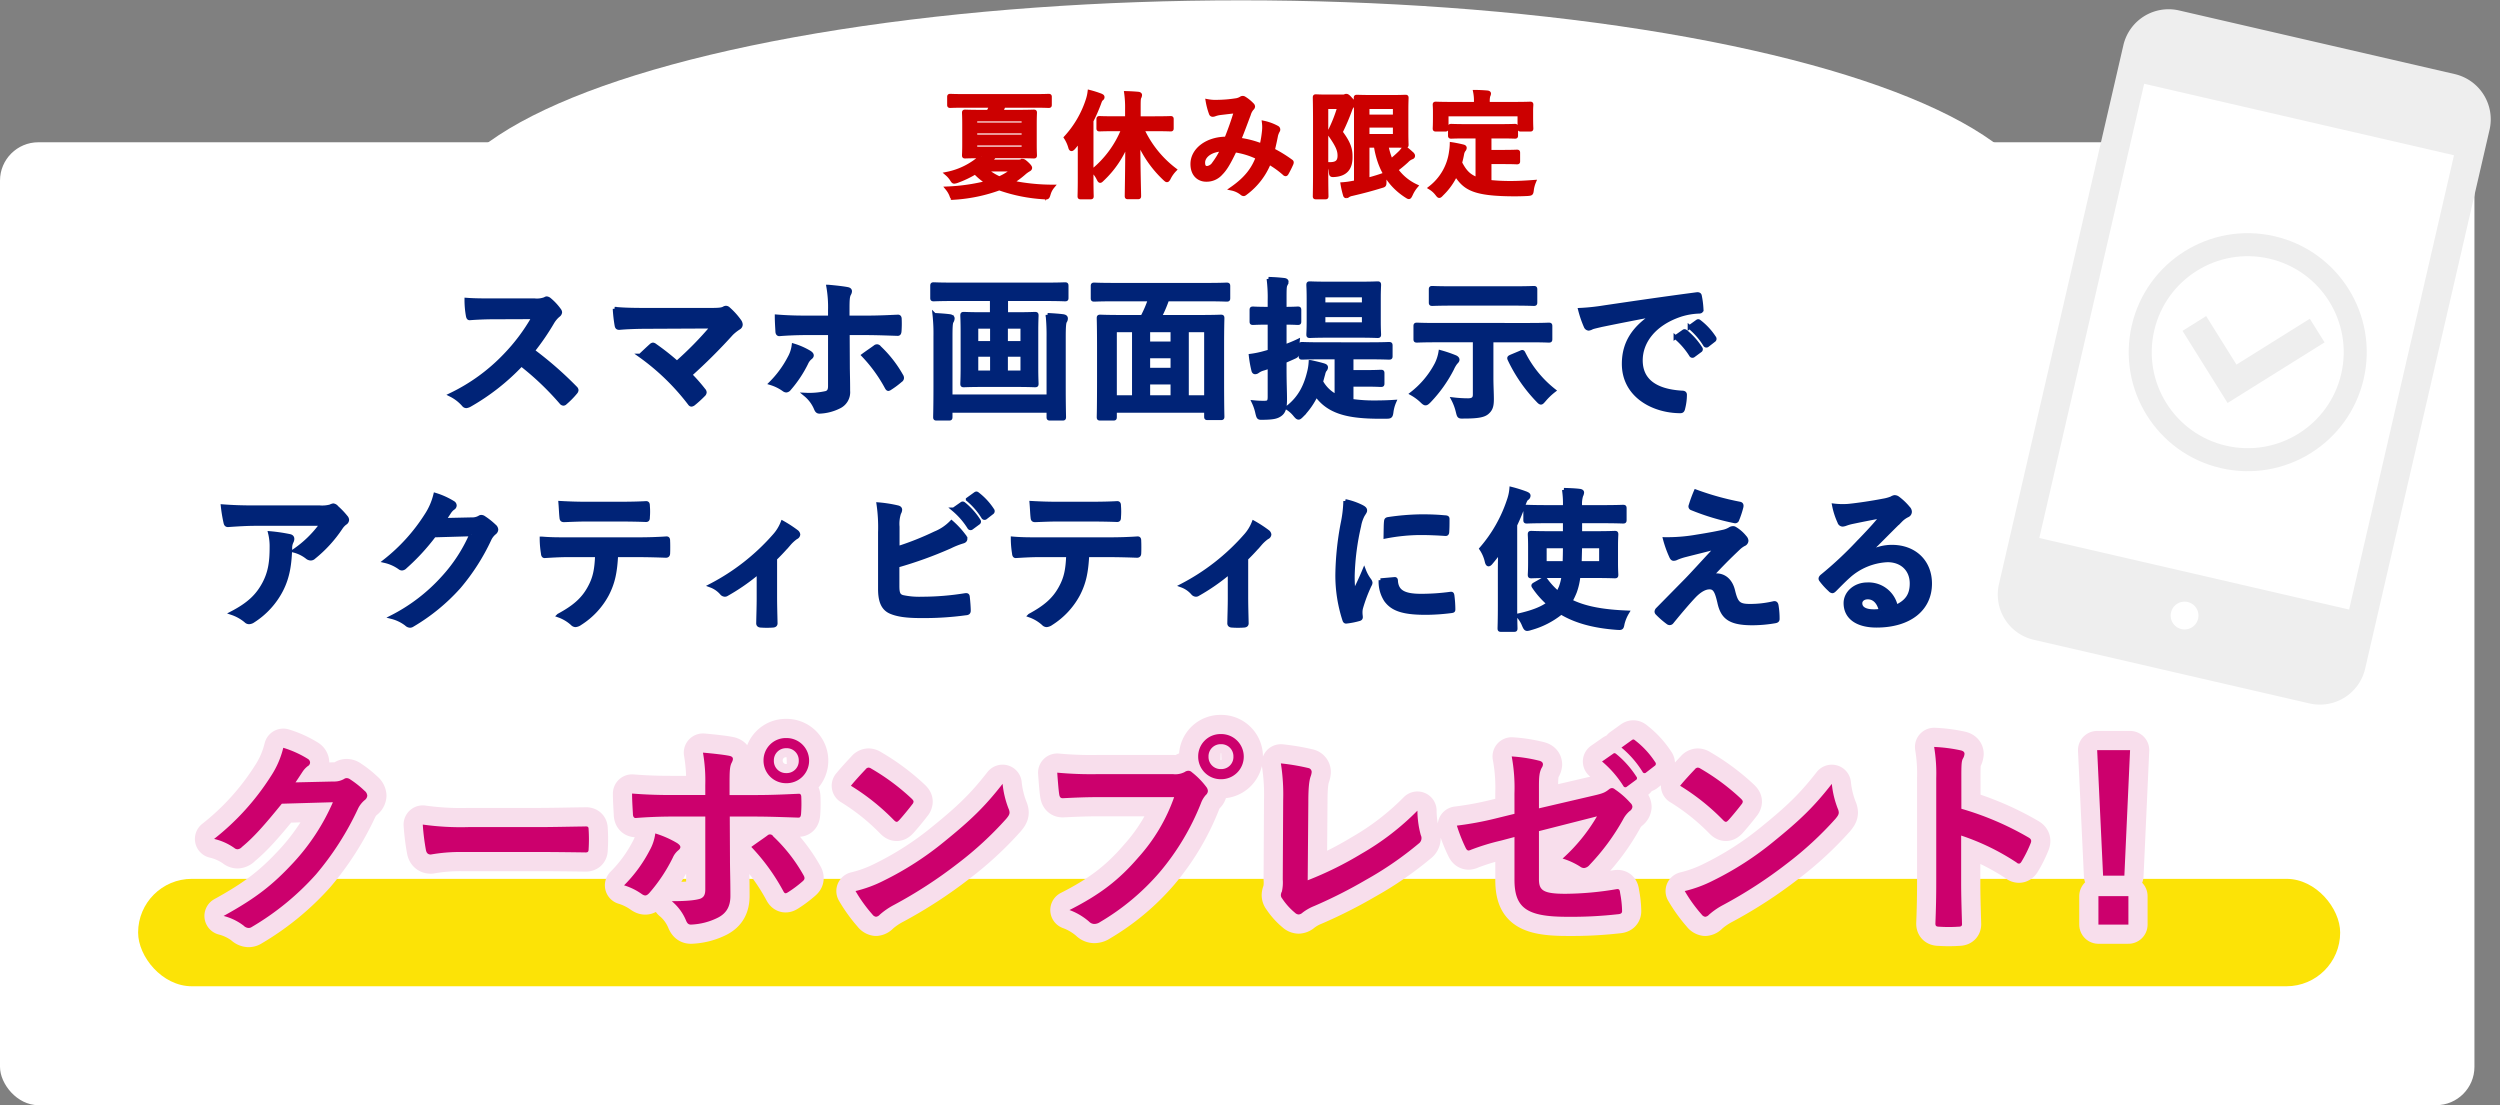 <svg xmlns="http://www.w3.org/2000/svg" width="651.662" height="288.085" viewBox="0 0 651.662 288.085"><rect x="0" y="0" width="651.662" height="288.085" fill="#808080" stroke="none"/><g transform="translate(-221 -282.915)"><rect width="645" height="251" rx="10" transform="translate(221 320)" fill="#fff"/><rect width="574" height="28" rx="14" transform="translate(257 512)" fill="#fce306"/><ellipse cx="209.5" cy="57" rx="209.5" ry="57" transform="translate(335 283)" fill="#fff"/><g transform="translate(0 5)"><path d="M-217.965-35.145c.66-.99,1.21-1.815,1.815-2.75a5.968,5.968,0,0,1,1.375-1.485,1.1,1.1,0,0,0,.6-.935,1.148,1.148,0,0,0-.55-.935,27.056,27.056,0,0,0-6.435-2.915A23.489,23.489,0,0,1-224.4-36.74a65.238,65.238,0,0,1-14.795,16.335,14.919,14.919,0,0,1,5.28,2.365,1.321,1.321,0,0,0,.825.33,1.709,1.709,0,0,0,1.155-.6c3.135-2.585,5.885-5.72,10.4-11.275l13.31-.385A56.033,56.033,0,0,1-218.4-14.355c-5.39,5.83-9.735,9.3-18.315,14.025a14.475,14.475,0,0,1,5.225,2.53,1.938,1.938,0,0,0,1.265.605,1.487,1.487,0,0,0,.88-.275,69.859,69.859,0,0,0,16.72-13.7,75.807,75.807,0,0,0,10.89-17,6.623,6.623,0,0,1,1.815-2.365,1.586,1.586,0,0,0,.66-1.155,1.782,1.782,0,0,0-.715-1.265,25.372,25.372,0,0,0-3.74-2.97,1.6,1.6,0,0,0-.88-.33,1.105,1.105,0,0,0-.715.22,5.1,5.1,0,0,1-2.75.66ZM-154.825-17c4.07,0,8.14.055,12.265.11.77.055.99-.165.99-.825a40.539,40.539,0,0,0,0-5.17c0-.66-.165-.825-.99-.77-4.235.055-8.47.165-12.65.165h-17.71a70.66,70.66,0,0,1-11.88-.66,59.691,59.691,0,0,0,.825,6.655c.165.825.6,1.155,1.265,1.155a43.981,43.981,0,0,1,8.085-.66Zm43.67-14.85H-119.9c-2.805,0-6.16-.055-10.34-.385,0,1.815.165,4.29.22,5.28,0,.66.22,1.1.715,1.1,2.585-.22,6.38-.385,9.515-.385h8.635V-7.26c0,1.43-.385,2.035-1.265,2.42-1.32.44-3.74.66-7.48.66A12.86,12.86,0,0,1-116.215.77c.33.825.66,1.155,1.32,1.155A17.077,17.077,0,0,0-107.855.11c2.255-1.155,3.245-2.97,3.245-5.665,0-4.29-.11-6.655-.11-9.57l-.055-11.11h6.49c3.74,0,7.92.165,11.33.275.55.055.715-.33.77-1.045a37.222,37.222,0,0,0,.055-4.29c0-.605-.22-.935-.715-.88-2.695.11-6.435.33-11.22.33h-6.765V-34.76c0-3.3.055-4.565.55-5.5.55-1.045.44-1.6-.66-1.815-1.375-.275-4.235-.6-6.82-.825a42.4,42.4,0,0,1,.6,8.47Zm-13.035,10.01a12.187,12.187,0,0,1-1.485,4.455,36.731,36.731,0,0,1-6.655,9.075A16.044,16.044,0,0,1-127.655-6c.825.55,1.265.385,1.925-.33a42.367,42.367,0,0,0,6.1-9.185,5.163,5.163,0,0,1,1.375-1.87c.99-.77.66-1.32-.22-1.925A25.621,25.621,0,0,0-124.19-21.835Zm25.025,3.52A53.334,53.334,0,0,1-90.8-6.765c.385.715.66.605,1.265.22A30.571,30.571,0,0,0-85.855-9.3c.6-.495.77-.88.275-1.7a42.411,42.411,0,0,0-7.865-10.065.956.956,0,0,0-1.54-.22C-96.25-20.35-97.68-19.415-99.165-18.315Zm9.13-28.38a5.8,5.8,0,0,0-5.94,5.885,5.869,5.869,0,0,0,5.94,5.885,5.869,5.869,0,0,0,5.94-5.885A5.869,5.869,0,0,0-90.035-46.7Zm0,2.64A3.15,3.15,0,0,1-86.79-40.81a3.15,3.15,0,0,1-3.245,3.245A3.15,3.15,0,0,1-93.28-40.81,3.15,3.15,0,0,1-90.035-44.055Zm16.83,9.79A58.22,58.22,0,0,1-61.985-25.3c.275.275.495.44.715.44s.385-.165.66-.44c.77-.825,2.585-3.025,3.41-4.125a1.183,1.183,0,0,0,.33-.715c0-.22-.165-.44-.5-.77a57.351,57.351,0,0,0-10.5-7.81A1.466,1.466,0,0,0-68.585-39a1.03,1.03,0,0,0-.77.44C-70.4-37.455-71.995-35.75-73.2-34.265Zm1.21,27.445a38.109,38.109,0,0,0,4.4,6.105,1.426,1.426,0,0,0,.935.605,1.521,1.521,0,0,0,.99-.55,18.984,18.984,0,0,1,3.685-2.53,118.255,118.255,0,0,0,16.61-10.78,89.9,89.9,0,0,0,12.65-11.66c.6-.715.88-1.155.88-1.65a2.69,2.69,0,0,0-.275-1.045,24.55,24.55,0,0,1-1.54-6.435c-4.675,6-8.36,9.515-15.07,14.96A81.524,81.524,0,0,1-64.57-9.57,33.133,33.133,0,0,1-71.995-6.82ZM11.055-31.3A46.294,46.294,0,0,1,1.76-15.62C-3.3-9.735-8.195-5.94-16.225-1.87A16.353,16.353,0,0,1-11.11,1.155a1.93,1.93,0,0,0,1.375.605,2.661,2.661,0,0,0,1.485-.5A61.675,61.675,0,0,0,7.37-11.825,64.769,64.769,0,0,0,18.04-29.7a6.621,6.621,0,0,1,1.265-2.145,1.506,1.506,0,0,0,.55-1.045,1.873,1.873,0,0,0-.44-1.1,20.271,20.271,0,0,0-3.74-3.8,1.288,1.288,0,0,0-.935-.385,1.753,1.753,0,0,0-.935.33,5.26,5.26,0,0,1-3.025.55H-8.855a96.241,96.241,0,0,1-10.56-.385c.11,1.6.33,4.455.5,5.555.11.77.33,1.155,1.045,1.1,2.365-.11,5.5-.275,9.075-.275ZM23.265-47.74a5.8,5.8,0,0,0-5.94,5.885,5.869,5.869,0,0,0,5.94,5.885,5.869,5.869,0,0,0,5.94-5.885A5.869,5.869,0,0,0,23.265-47.74Zm0,2.64a3.15,3.15,0,0,1,3.245,3.245,3.15,3.15,0,0,1-3.245,3.245,3.15,3.15,0,0,1-3.245-3.245A3.15,3.15,0,0,1,23.265-45.1Zm22.77,15.235c0-3.9.22-5.72.6-6.82a4.2,4.2,0,0,0,.275-1.155,1.055,1.055,0,0,0-.88-1.045,55.958,55.958,0,0,0-7.15-1.21,52.012,52.012,0,0,1,.6,9.57l-.11,20.68a10.848,10.848,0,0,1-.22,3.135,2.232,2.232,0,0,0-.275.935,1.349,1.349,0,0,0,.33.88,16.965,16.965,0,0,0,3.355,3.74,1.467,1.467,0,0,0,.935.44,1.6,1.6,0,0,0,.99-.44,12.685,12.685,0,0,1,3.08-1.76A123.043,123.043,0,0,0,61.05-9.735a89,89,0,0,0,13.75-9.46,1.736,1.736,0,0,0,.55-2.2,24.747,24.747,0,0,1-.88-6.38,67.967,67.967,0,0,1-14.575,11.22A90.436,90.436,0,0,1,45.87-9.625ZM99.77-26.95,95.095-25.8a84.54,84.54,0,0,1-10.34,1.925,41.145,41.145,0,0,0,2.2,5.61c.275.6.495.88.88.88a2.281,2.281,0,0,0,.66-.22,58.706,58.706,0,0,1,7.755-2.365l3.52-.935V-9.79c0,7.425,3.245,9.68,13.75,9.68a107.962,107.962,0,0,0,13.145-.66c.825-.055,1.155-.275,1.155-.825a26.37,26.37,0,0,0-.495-4.62c-.11-.825-.165-1.21-.935-1.1a82.488,82.488,0,0,1-13.31,1.21c-5.94,0-6.93-.935-6.93-3.85V-22.44l15.125-3.85a45.777,45.777,0,0,1-8.965,11,18.736,18.736,0,0,1,4.565,2.09,1.758,1.758,0,0,0,1.045.385,2.175,2.175,0,0,0,1.43-.825A57.841,57.841,0,0,0,128.1-25.52a7.173,7.173,0,0,1,1.7-2.145,1.5,1.5,0,0,0,.715-1.1,1.426,1.426,0,0,0-.495-.99,21.54,21.54,0,0,0-4.07-3.575,1.188,1.188,0,0,0-.77-.33,1.311,1.311,0,0,0-.77.33c-.99.77-1.485,1.045-3.9,1.6L106.15-28.38v-5.665c0-2.585.11-3.74.715-4.895a1.755,1.755,0,0,0,.33-.88c0-.495-.33-.825-1.045-.99a39.445,39.445,0,0,0-7.1-1.1,44.821,44.821,0,0,1,.715,9.68Zm22.825-13.64a27.29,27.29,0,0,1,5.555,6.38.575.575,0,0,0,.935.165l2.31-1.705a.555.555,0,0,0,.165-.88,25.314,25.314,0,0,0-5.225-5.885c-.33-.275-.55-.33-.825-.11Zm5.06-3.63a26.019,26.019,0,0,1,5.5,6.325.564.564,0,0,0,.935.165l2.2-1.7a.636.636,0,0,0,.165-.99,22.969,22.969,0,0,0-5.225-5.665c-.33-.275-.5-.33-.825-.11Zm15.29,9.955a58.219,58.219,0,0,1,11.22,8.965c.275.275.5.44.715.44s.385-.165.66-.44c.77-.825,2.585-3.025,3.41-4.125a1.183,1.183,0,0,0,.33-.715c0-.22-.165-.44-.495-.77a57.352,57.352,0,0,0-10.505-7.81,1.466,1.466,0,0,0-.715-.275,1.03,1.03,0,0,0-.77.44C145.75-37.455,144.155-35.75,142.945-34.265Zm1.21,27.445a38.108,38.108,0,0,0,4.4,6.105,1.426,1.426,0,0,0,.935.605,1.521,1.521,0,0,0,.99-.55,18.984,18.984,0,0,1,3.685-2.53,118.255,118.255,0,0,0,16.61-10.78,89.9,89.9,0,0,0,12.65-11.66c.6-.715.88-1.155.88-1.65a2.689,2.689,0,0,0-.275-1.045,24.55,24.55,0,0,1-1.54-6.435c-4.675,6-8.36,9.515-15.07,14.96A81.525,81.525,0,0,1,151.58-9.57,33.134,33.134,0,0,1,144.155-6.82Zm72.1-29.315c0-3.08,0-4.455.385-5.17a2.894,2.894,0,0,0,.44-1.265c0-.44-.275-.77-1.045-.935a40.6,40.6,0,0,0-6.875-.88,41.967,41.967,0,0,1,.55,8.14v27.06c0,3.52-.055,6.765-.22,10.835,0,.66.275.825,1.045.825a36.346,36.346,0,0,0,4.9,0c.77,0,1.045-.165.99-.825-.11-3.96-.22-7.205-.22-10.78V-21.285a60.915,60.915,0,0,1,14.465,7.04.843.843,0,0,0,.6.275c.275,0,.495-.22.715-.605a32.325,32.325,0,0,0,2.365-4.785c.275-.715,0-1.1-.6-1.43a77.582,77.582,0,0,0-17.49-7.48Z" transform="translate(516 517)" fill="none" stroke="#f8deec" stroke-linejoin="round" stroke-width="10"/><path d="M4.235-43.56h-8.58L-2.8-10.835H2.75ZM-4.015-5.5V1.925H3.8V-5.5Z" transform="translate(772 517)" fill="none" stroke="#f8deec" stroke-linejoin="round" stroke-width="10"/></g><g transform="translate(0 5)"><path d="M-153.16-27.8c-2.6,0-4.6,0-6.76-.16a23.3,23.3,0,0,0,.36,4.16c.08.44.2.72.52.68,2.16-.16,4.24-.24,6.32-.24l10.32-.04a49.065,49.065,0,0,1-7.52,10.04A48.588,48.588,0,0,1-164-3.16a10.959,10.959,0,0,1,3.36,2.6.894.894,0,0,0,.68.36,2.533,2.533,0,0,0,.92-.32A57.548,57.548,0,0,0-145.6-11.08a72.811,72.811,0,0,1,10.4,9.92.821.821,0,0,0,.56.32.691.691,0,0,0,.48-.24,21.433,21.433,0,0,0,2.68-2.72.989.989,0,0,0,.28-.6.91.91,0,0,0-.32-.56,94.047,94.047,0,0,0-11.08-9.68,63.12,63.12,0,0,0,5.12-7.48A7.326,7.326,0,0,1-136-23.88a1.1,1.1,0,0,0,.52-.8,1.066,1.066,0,0,0-.2-.52,14.582,14.582,0,0,0-2.6-2.8,1.322,1.322,0,0,0-.68-.32.666.666,0,0,0-.44.16,5.874,5.874,0,0,1-2.76.36Zm40.6,2.48c-2.76,0-6,0-8.72-.28a36.849,36.849,0,0,0,.48,4.28c.08.48.2.72.72.72,2.16-.2,5.12-.28,7.44-.28l16.84-.08a89.657,89.657,0,0,1-9.24,9.44A62.493,62.493,0,0,0-110.72-16a1.2,1.2,0,0,0-.56-.28.843.843,0,0,0-.44.2c-.72.64-2.08,1.92-2.88,2.68A59.959,59.959,0,0,1-101.76-.96q.24.36.48.36a1.066,1.066,0,0,0,.52-.2,29.4,29.4,0,0,0,2.6-2.36.962.962,0,0,0,.36-.64.9.9,0,0,0-.28-.6,42.625,42.625,0,0,0-3.52-4A143.008,143.008,0,0,0-90.84-19.12a11.9,11.9,0,0,1,1.92-1.52.993.993,0,0,0,.52-.84,1.7,1.7,0,0,0-.32-.88,18.449,18.449,0,0,0-2.88-3.2.986.986,0,0,0-.68-.32,1.191,1.191,0,0,0-.56.2c-.52.24-1,.36-3.32.36Zm47.4,2h-6.36c-2.04,0-4.48-.04-7.52-.28,0,1.32.12,3.12.16,3.84,0,.48.16.8.52.8,1.88-.16,4.64-.28,6.92-.28h6.28v13.8c0,1.04-.28,1.48-.92,1.76a19.918,19.918,0,0,1-5.44.48A9.353,9.353,0,0,1-68.84.4c.24.6.48.84.96.84A12.42,12.42,0,0,0-62.76-.08,4.165,4.165,0,0,0-60.4-4.2c0-3.12-.08-4.84-.08-6.96l-.04-8.08h4.72c2.72,0,5.76.12,8.24.2.4.04.52-.24.56-.76a27.069,27.069,0,0,0,.04-3.12c0-.44-.16-.68-.52-.64-1.96.08-4.68.24-8.16.24h-4.92v-2.12c0-2.4.04-3.32.4-4a1.519,1.519,0,0,0,.24-.72q0-.48-.72-.6c-1-.2-3.08-.44-4.96-.6a30.837,30.837,0,0,1,.44,6.16Zm-9.48,7.28a8.863,8.863,0,0,1-1.08,3.24,26.713,26.713,0,0,1-4.84,6.6,11.669,11.669,0,0,1,3.4,1.68,1.166,1.166,0,0,0,.6.24,1.092,1.092,0,0,0,.8-.48,30.812,30.812,0,0,0,4.44-6.68,3.755,3.755,0,0,1,1-1.36c.32-.24.44-.44.44-.64,0-.28-.24-.52-.6-.76A18.634,18.634,0,0,0-74.64-16.04Zm18.2,2.56a38.789,38.789,0,0,1,6.08,8.4c.16.28.28.4.44.4a1.315,1.315,0,0,0,.48-.24,22.233,22.233,0,0,0,2.68-2,.774.774,0,0,0,.4-.64,1.055,1.055,0,0,0-.2-.6,30.844,30.844,0,0,0-5.72-7.32.758.758,0,0,0-.6-.36.78.78,0,0,0-.52.2C-54.32-14.96-55.36-14.28-56.44-13.48Zm33.48-14.64v3.92H-25.2c-3.56,0-4.76-.08-5.04-.08-.4,0-.44.04-.44.48,0,.24.08,1.48.08,4.32v9.08c0,2.8-.08,4.08-.08,4.32,0,.4.04.44.44.44.28,0,1.48-.08,5.04-.08h8.4c3.6,0,4.8.08,5.04.08.44,0,.48-.04.48-.44,0-.24-.08-1.52-.08-4.32v-9.08c0-2.84.08-4.08.08-4.32,0-.44-.04-.48-.48-.48-.24,0-1.44.08-5.04.08h-2.44v-3.92H-9c3.64,0,4.84.08,5.08.08.4,0,.44-.04.44-.4v-3.08c0-.44-.04-.48-.44-.48-.24,0-1.44.08-5.08.08H-33c-3.6,0-4.84-.08-5.08-.08-.4,0-.44.04-.44.48v3.08c0,.36.04.4.44.4.24,0,1.48-.08,5.08-.08ZM-15-9h-4.28v-4.6H-15ZM-27-9v-4.6h4.08V-9Zm12-11.92v4.24h-4.28v-4.24Zm-12,4.24v-4.24h4.08v4.24ZM-8.2-2.76H-33.72V-18.08c0-2.44.04-3.76.28-4.16a1.743,1.743,0,0,0,.28-.84c0-.32-.28-.52-.76-.6-1.28-.16-2.44-.24-4-.32a46.116,46.116,0,0,1,.24,5.64V-5.28c0,5.04-.08,7.6-.08,7.88,0,.4.04.44.44.44h3.16c.4,0,.44-.04.44-.44V1H-8.2V2.6c0,.4.04.44.44.44h3.2c.4,0,.44-.04.44-.44,0-.24-.08-2.88-.08-7.96V-18.12c0-2.64.08-3.84.32-4.2a1.317,1.317,0,0,0,.24-.76c0-.36-.28-.52-.76-.6-1.28-.16-2.52-.24-4.04-.32a52.994,52.994,0,0,1,.24,5.84ZM18.24-28.04a30.7,30.7,0,0,1-1.96,4.56H10.76c-3.8,0-5.16-.08-5.44-.08-.4,0-.44.04-.44.44,0,.28.08,2.04.08,8.44v6.4c0,8.92-.08,10.6-.08,10.88,0,.4.04.44.44.44H8.68c.4,0,.44-.04.44-.44V1H32.88V2.48c0,.4.04.44.44.44h3.4c.4,0,.44-.04.44-.44,0-.24-.08-1.92-.08-10.8v-7.24c0-5.56.08-7.32.08-7.56,0-.4-.04-.44-.44-.44-.28,0-1.64.08-5.44.08H20.8a33.3,33.3,0,0,0,1.96-4.56h10.4c3.6,0,4.8.08,5.04.08.44,0,.48-.04.48-.4v-3.12c0-.4-.04-.44-.48-.44-.24,0-1.44.08-5.04.08H8.8c-3.56,0-4.8-.08-5.04-.08-.4,0-.44.04-.44.44v3.12c0,.36.04.4.44.4.24,0,1.48-.08,5.04-.08ZM32.88-20V-2.56h-5V-20ZM9.12-20h4.96V-2.56H9.12ZM17.8-2.56v-3.8h6.32v3.8Zm0-7.16V-13.2h6.32v3.48Zm0-6.84V-20h6.32v3.44Zm49.08,3.64V-2.76a9.217,9.217,0,0,1-4-3.84c.2-.64.36-1.32.56-2a3.066,3.066,0,0,1,.4-1.04.986.986,0,0,0,.32-.68c0-.32-.24-.44-.76-.6-1.12-.32-2-.52-3.28-.8a13.48,13.48,0,0,1-.32,2.28C59-6,57.64-2.52,54,.24a7.913,7.913,0,0,1,2.08,1.84c.4.48.64.72.92.72.2,0,.44-.2.8-.56A19.429,19.429,0,0,0,61.6-3.2c3.12,4.4,7.96,5.64,15.44,5.76h2.72c1.16,0,1.32-.04,1.48-1.36a9.786,9.786,0,0,1,.72-2.56c-1.84.12-3.52.16-5.36.16a40.819,40.819,0,0,1-5.8-.4V-5.8h3.56c2.8,0,3.8.08,4.08.08.4,0,.44-.04.44-.44v-2.6c0-.4-.04-.44-.44-.44-.28,0-1.28.08-4.08.08H70.8v-3.8h4.32c3.84,0,5.16.08,5.4.08.44,0,.48-.04.48-.4v-2.72c0-.44-.04-.48-.48-.48-.24,0-1.56.08-5.4.08H63.36c-3.8,0-5.16-.08-5.4-.08-.4,0-.44.04-.44.48v2.72c0,.36.04.4.44.4.24,0,1.6-.08,5.4-.08Zm-2-19.24c-3.52,0-4.68-.08-4.92-.08-.4,0-.44.04-.44.48,0,.24.08,1.24.08,3.64v5.56c0,2.36-.08,3.36-.08,3.64,0,.4.04.44.44.44.24,0,1.4-.08,4.92-.08h7.8c3.48,0,4.64.08,4.88.08.4,0,.44-.04.44-.44,0-.24-.08-1.28-.08-3.64v-5.56c0-2.4.08-3.4.08-3.64,0-.44-.04-.48-.44-.48-.24,0-1.4.08-4.88.08ZM74-21.56H63.48v-2.36H74Zm0-7.52v2.32H63.48v-2.32ZM53.36-11.92l2.08-.92c1.16-.52,1.2-.44,1.2-1.76.04-.92.08-1.8.16-2.6-1.16.56-2.32,1-3.44,1.44v-6.2c2.36,0,3.16.08,3.4.08.4,0,.44-.04.44-.44v-2.92c0-.4-.04-.44-.44-.44-.24,0-1.04.08-3.4.08v-2.2c0-2.72,0-3.56.24-4.04a2.09,2.09,0,0,0,.28-.84c0-.24-.28-.4-.64-.44-1.4-.16-2.6-.24-4.08-.28a38.89,38.89,0,0,1,.28,5.68v2.12h-.52c-2.72,0-3.52-.08-3.76-.08-.4,0-.44.04-.44.44v2.92c0,.4.04.44.44.44.24,0,1.04-.08,3.76-.08h.52v7.48l-1.28.36a24.75,24.75,0,0,1-3.64.76,30.316,30.316,0,0,0,.68,3.84q.12.48.48.48a1.064,1.064,0,0,0,.64-.24,4.466,4.466,0,0,1,1.4-.68c.56-.16,1.12-.36,1.72-.56v7.88c0,1.16-.24,1.52-1.24,1.52a23.126,23.126,0,0,1-2.92-.12,12.737,12.737,0,0,1,.96,2.88c.32,1.24.32,1.24,1.56,1.2,2.52-.04,3.52-.24,4.4-.88C53.16,1.28,53.48.2,53.48-2c0-2-.12-4.16-.12-8Zm49.56-5.44V-3.24c0,1-.44,1.48-1.8,1.48A33.491,33.491,0,0,1,97.28-2a13.759,13.759,0,0,1,1.2,3.24c.32,1.28.32,1.32,1.56,1.28,3.76,0,5.2-.32,6.08-1.04,1-.84,1.28-1.72,1.28-3.52,0-1.48-.12-3.68-.12-5.56v-9.76h9.88c3.56,0,4.8.08,5.04.08.4,0,.44-.04.44-.44v-3.32c0-.4-.04-.44-.44-.44-.24,0-1.48.08-5.04.08H92.92c-3.56,0-4.8-.08-5.04-.08-.4,0-.44.04-.44.44v3.32c0,.4.04.44.44.44.24,0,1.48-.08,5.04-.08Zm9.84-9.56c3.92,0,5.28.08,5.52.08.4,0,.44-.04.44-.44V-30.6c0-.4-.04-.44-.44-.44-.24,0-1.6.08-5.52.08H97.4c-3.92,0-5.28-.08-5.52-.08-.4,0-.44.04-.44.44v3.32c0,.4.04.44.44.44.24,0,1.6-.08,5.52-.08ZM86.52-3.48A13.06,13.06,0,0,1,89.08-1.6c.48.48.76.68,1,.68.28,0,.52-.2.96-.64a35.347,35.347,0,0,0,6-8.44,7.637,7.637,0,0,1,.92-1.56c.24-.24.48-.48.48-.76s-.24-.52-.6-.68a33.712,33.712,0,0,0-3.88-1.32,11.026,11.026,0,0,1-1.04,3.2A23.582,23.582,0,0,1,86.52-3.48Zm25.88-9.68c-.52.24-.6.32-.44.72a39.925,39.925,0,0,0,7.36,10.68c.4.44.64.64.84.64.24,0,.44-.24.92-.8a16.607,16.607,0,0,1,2.48-2.36A28.686,28.686,0,0,1,115.64-14c-.2-.4-.28-.44-.76-.2Zm37.04-10.76c-4.84,3.16-7.68,7-7.68,12.68,0,8.32,7.72,12.36,14.76,12.36.48,0,.64-.24.76-.84a14.229,14.229,0,0,0,.44-3.44c0-.44-.24-.6-.88-.6C149.88-4.2,146.2-7,146.2-12.16c0-4.8,3.4-9.48,10.2-11.8a17.848,17.848,0,0,1,4.88-.88c.52,0,.76-.12.76-.6a22.854,22.854,0,0,0-.44-3.52c-.04-.28-.24-.52-.84-.44-10.32,1.36-19.12,2.68-24.04,3.4a55.182,55.182,0,0,1-6.36.68A27.875,27.875,0,0,0,131.84-21a.935.935,0,0,0,.76.6,2.335,2.335,0,0,0,.88-.32c.6-.2,1-.28,2.52-.64,4.28-.88,8.56-1.72,13.44-2.64Zm5.8,5.72a19.848,19.848,0,0,1,4.04,4.64.418.418,0,0,0,.68.12l1.68-1.24a.4.4,0,0,0,.12-.64,18.41,18.41,0,0,0-3.8-4.28c-.24-.2-.4-.24-.6-.08Zm3.68-2.64a18.923,18.923,0,0,1,4,4.6.41.41,0,0,0,.68.12l1.6-1.24a.462.462,0,0,0,.12-.72,16.7,16.7,0,0,0-3.8-4.12c-.24-.2-.36-.24-.6-.08ZM-197.64,30.48a28.452,28.452,0,0,1-7.16,7,9.224,9.224,0,0,1,3.32,1.64,1.564,1.564,0,0,0,.96.4,1.151,1.151,0,0,0,.84-.36,34.01,34.01,0,0,0,7.04-7.72,4.969,4.969,0,0,1,1.08-1.16,1.044,1.044,0,0,0,.56-.84,1.16,1.16,0,0,0-.32-.72,20.5,20.5,0,0,0-2.4-2.52,1.359,1.359,0,0,0-.92-.56,2.925,2.925,0,0,0-.76.28,8.426,8.426,0,0,1-2.76.24h-17.16c-3.2,0-5.4-.08-8.12-.28a37.423,37.423,0,0,0,.72,4.32c.08.36.24.64.72.6,2.36-.16,4.8-.32,7.08-.32Zm-23.4,23.24a11.256,11.256,0,0,1,3.64,2.04,1.132,1.132,0,0,0,.8.36,2.012,2.012,0,0,0,1.12-.4,20.821,20.821,0,0,0,7.28-7.96c1.84-3.56,2.24-7.12,2.36-11a3.658,3.658,0,0,1,.36-1.64,1.63,1.63,0,0,0,.2-.72c0-.36-.16-.64-.68-.76a44.405,44.405,0,0,0-5.16-.76,14.461,14.461,0,0,1,.4,3.76c0,3.88-.44,6.6-1.96,9.44C-214.4,49.28-216.68,51.44-221.04,53.72Zm55.32-24.28c.48-.72.88-1.32,1.32-2a4.341,4.341,0,0,1,1-1.08.8.8,0,0,0,.44-.68.835.835,0,0,0-.4-.68,19.678,19.678,0,0,0-4.68-2.12,17.082,17.082,0,0,1-2.36,5.4,47.446,47.446,0,0,1-10.76,11.88,10.85,10.85,0,0,1,3.84,1.72.961.961,0,0,0,.6.24,1.243,1.243,0,0,0,.84-.44,55.708,55.708,0,0,0,7.56-8.2l9.68-.28a40.751,40.751,0,0,1-7.4,11.36,46.081,46.081,0,0,1-13.32,10.2,10.527,10.527,0,0,1,3.8,1.84,1.41,1.41,0,0,0,.92.44,1.082,1.082,0,0,0,.64-.2,50.806,50.806,0,0,0,12.16-9.96,55.133,55.133,0,0,0,7.92-12.36,4.817,4.817,0,0,1,1.32-1.72,1.153,1.153,0,0,0,.48-.84,1.3,1.3,0,0,0-.52-.92,18.452,18.452,0,0,0-2.72-2.16,1.161,1.161,0,0,0-.64-.24.8.8,0,0,0-.52.16,3.712,3.712,0,0,1-2,.48Zm50.2,9.2c2.76,0,5.52.08,7.6.16.36,0,.6-.16.6-.68.04-.52.04-2.56,0-3.08,0-.56-.04-.8-.44-.8-2.36.16-4.68.24-7.8.24h-17.96c-2.32,0-4.56,0-6.8-.2a24.067,24.067,0,0,0,.32,3.84c.04.52.16.8.52.76,2.04-.12,4-.24,6-.24h7.6c-.16,3.8-.56,5.96-2.04,8.6-1.68,3.04-4.04,5-7.96,7.12a10.507,10.507,0,0,1,3.56,2.12,1.179,1.179,0,0,0,.84.4,2.436,2.436,0,0,0,1.2-.48,20.149,20.149,0,0,0,7.04-7.56c1.56-3.04,2.12-5.72,2.36-10.2Zm-4.32-9.28c2.2,0,4.56.04,6.72.12.44,0,.52-.2.52-.76a17.793,17.793,0,0,0,0-2.92c0-.52-.08-.76-.48-.76-2,.12-4.52.16-6.76.16h-8.96c-1.8,0-3.84-.04-6.64-.2.12,1.44.16,2.88.28,3.84.04.48.16.68.68.68,2.24-.08,3.84-.16,5.68-.16Zm40.4,10.16c1.4-1.36,2.6-2.68,3.64-3.88A10.1,10.1,0,0,1-74,34a.913.913,0,0,0,.6-.76,1.1,1.1,0,0,0-.44-.72,32.974,32.974,0,0,0-3.68-2.4,11.257,11.257,0,0,1-2.12,3.44,56.9,56.9,0,0,1-16.6,13,6.947,6.947,0,0,1,2.88,2,1.111,1.111,0,0,0,.8.4.88.88,0,0,0,.52-.16,53.506,53.506,0,0,0,8.28-5.76v6.84c0,2.12-.08,4.12-.12,6.4-.04.48.2.68.64.72A21.9,21.9,0,0,0-80,57c.48-.04.72-.24.68-.72-.04-2.04-.12-4.6-.12-6.52Zm31.92-8.28a9.118,9.118,0,0,1,.4-3.6,1.747,1.747,0,0,0,.28-.84c0-.28-.16-.52-.64-.64a34.244,34.244,0,0,0-5.04-.8,41.546,41.546,0,0,1,.4,7.32V47.44c0,3.28.84,5.16,2.84,6,1.68.72,4.04,1.08,7.6,1.08A80.007,80.007,0,0,0-29.8,53.8c.6-.04.84-.2.84-.72,0-.84-.12-2.36-.24-3.48-.04-.48-.12-.64-.72-.56a70.578,70.578,0,0,1-11.28.92,20.5,20.5,0,0,1-5.04-.44c-1.04-.32-1.32-.96-1.32-2.84V41.36A104.941,104.941,0,0,0-33.84,36.4a21.245,21.245,0,0,1,3.32-1.32c.48-.12.68-.4.68-.72a1.16,1.16,0,0,0-.32-.72,22.948,22.948,0,0,0-3.32-3.6,12.415,12.415,0,0,1-4.28,2.88,75.138,75.138,0,0,1-9.76,3.88Zm14.6-4.52a19.848,19.848,0,0,1,4.04,4.64.418.418,0,0,0,.68.12l1.68-1.24a.4.4,0,0,0,.12-.64,18.41,18.41,0,0,0-3.8-4.28c-.24-.2-.4-.24-.6-.08Zm3.68-2.64a18.923,18.923,0,0,1,4,4.6.41.41,0,0,0,.68.12l1.6-1.24a.462.462,0,0,0,.12-.72,16.7,16.7,0,0,0-3.8-4.12c-.24-.2-.36-.24-.6-.08ZM7.28,38.64c2.76,0,5.52.08,7.6.16.36,0,.6-.16.6-.68.04-.52.04-2.56,0-3.08,0-.56-.04-.8-.44-.8-2.36.16-4.68.24-7.8.24H-10.72c-2.32,0-4.56,0-6.8-.2a24.067,24.067,0,0,0,.32,3.84c.04.52.16.8.52.76,2.04-.12,4-.24,6-.24h7.6c-.16,3.8-.56,5.96-2.04,8.6-1.68,3.04-4.04,5-7.96,7.12a10.507,10.507,0,0,1,3.56,2.12,1.179,1.179,0,0,0,.84.4,2.436,2.436,0,0,0,1.2-.48A20.149,20.149,0,0,0-.44,48.84c1.56-3.04,2.12-5.72,2.36-10.2ZM2.96,29.36c2.2,0,4.56.04,6.72.12.44,0,.52-.2.52-.76a17.793,17.793,0,0,0,0-2.92c0-.52-.08-.76-.48-.76-2,.12-4.52.16-6.76.16H-6c-1.8,0-3.84-.04-6.64-.2.12,1.44.16,2.88.28,3.84.04.48.16.68.68.68,2.24-.08,3.84-.16,5.68-.16Zm40.4,10.16c1.4-1.36,2.6-2.68,3.64-3.88A10.1,10.1,0,0,1,48.8,34a.913.913,0,0,0,.6-.76,1.1,1.1,0,0,0-.44-.72,32.973,32.973,0,0,0-3.68-2.4,11.257,11.257,0,0,1-2.12,3.44,56.9,56.9,0,0,1-16.6,13,6.947,6.947,0,0,1,2.88,2,1.111,1.111,0,0,0,.8.4.88.88,0,0,0,.52-.16,53.506,53.506,0,0,0,8.28-5.76v6.84c0,2.12-.08,4.12-.12,6.4-.04.48.2.68.64.72a21.9,21.9,0,0,0,3.24,0c.48-.04.72-.24.68-.72-.04-2.04-.12-4.6-.12-6.52Zm25.8-15a32.272,32.272,0,0,1-.72,5.96A76.361,76.361,0,0,0,67.08,43.6a37.5,37.5,0,0,0,1.84,11.92c.08.28.24.48.52.44a19.854,19.854,0,0,0,3.28-.64c.36-.08.52-.24.52-.52,0-.32-.08-.64-.08-1.12a4.542,4.542,0,0,1,.12-1.24,39.1,39.1,0,0,1,2.28-6.04,1.107,1.107,0,0,0,.2-.64,1.593,1.593,0,0,0-.28-.6,10.384,10.384,0,0,1-1.4-2.52c-1.16,2.8-1.88,4.12-2.72,5.96a38.574,38.574,0,0,1-.24-4.68A64.814,64.814,0,0,1,72.8,31a9.449,9.449,0,0,1,.96-2.84c.52-.8.6-.92.6-1.2,0-.36-.24-.6-.92-.96A17.7,17.7,0,0,0,69.16,24.52Zm9.2,20.64a8.813,8.813,0,0,0,1.4,5.2c1.72,2.36,4.48,3.32,10.4,3.32a53.706,53.706,0,0,0,6.52-.44c.68-.08.68-.12.68-.6a29.636,29.636,0,0,0-.24-3.44c-.08-.52-.16-.56-.56-.52a57.338,57.338,0,0,1-7.64.52c-4.36,0-6.28-1-6.52-3.76,0-.44-.08-.64-.4-.6ZM79.64,33.8a48.9,48.9,0,0,1,9.08-.92c2.04,0,4.12.08,6.52.24.36.04.48-.12.52-.48.08-1.12.08-2.2.08-3.4,0-.4-.08-.48-.92-.52-1.68-.16-3.52-.24-5.92-.24a63.864,63.864,0,0,0-8.68.72c-.4.08-.52.2-.56.68C79.68,30.56,79.68,31.56,79.64,33.8Zm46.76-4v3.08h-3.36c-3.8,0-5.16-.08-5.36-.08-.4,0-.44.04-.44.44,0,.28.08,1.08.08,3.2v4.08c0,2.08-.08,2.96-.08,3.2,0,.4.04.44.44.44.2,0,1.56-.08,5.36-.08h3a13.554,13.554,0,0,1-.72,2.92c-.24.52-.44,1-.72,1.48a18.407,18.407,0,0,1-3.16-3.4c-.24-.32-.36-.32-.8-.08l-2.04,1.16c-.48.28-.52.36-.28.72a22.393,22.393,0,0,0,3.84,4.36c-1.72,1.28-4.2,2.28-8.04,3.12a7.8,7.8,0,0,1,1.6,2.52c.32.72.48,1,.88,1a3.622,3.622,0,0,0,.88-.2,21.752,21.752,0,0,0,7.96-4.08c3.8,2.28,8.52,3.56,14.52,4,1.28.08,1.28.08,1.52-1.16a10.575,10.575,0,0,1,1.2-2.88c-6.12-.24-10.96-1.04-14.8-2.96a19.672,19.672,0,0,0,1.16-2.44,17.134,17.134,0,0,0,.92-4.08H134c3.8,0,5.16.08,5.4.08.4,0,.44-.04.44-.44,0-.24-.08-1.12-.08-3.2V36.44c0-2.12.08-2.96.08-3.2,0-.4-.04-.44-.44-.44-.24,0-1.6.08-5.4.08h-3.6V29.8h5.64c3.92,0,5.28.08,5.48.08.44,0,.48-.04.48-.44v-3c0-.4-.04-.44-.48-.44-.2,0-1.56.08-5.48.08H130.4v-.24a7.265,7.265,0,0,1,.28-2.76,1.863,1.863,0,0,0,.24-.8c0-.24-.28-.4-.68-.44-1.28-.16-2.64-.2-4.08-.24a23.587,23.587,0,0,1,.24,4.24v.24h-4.36c-3.96,0-5.28-.08-5.52-.08-.4,0-.44.04-.44.44v3c0,.4.04.44.44.44.24,0,1.56-.08,5.52-.08Zm3.88,10.88.12-4.36h5.44v4.36Zm-3.88-4.36c0,1.6-.04,3.08-.08,4.36h-5.16V36.32ZM109.44,51.6c0,3.92-.08,5.84-.08,6.08,0,.4.04.44.44.44h3.32c.4,0,.44-.04.44-.44,0-.2-.08-2.16-.08-6.08V30.76a57.065,57.065,0,0,0,2.2-5.32c.36-1.04.56-1.4.84-1.6a.853.853,0,0,0,.44-.72c0-.28-.24-.4-.68-.6a36.443,36.443,0,0,0-3.84-1.2,11.6,11.6,0,0,1-.6,2.84,36.882,36.882,0,0,1-7.24,12.8,9.67,9.67,0,0,1,1.44,3.36q.18.72.48.72c.16,0,.4-.16.68-.52.8-.96,1.6-1.96,2.32-3-.04,1.72-.08,3.44-.08,4.88ZM160.52,22a35.345,35.345,0,0,0-1.36,3.72.531.531,0,0,0,.36.72,61.627,61.627,0,0,0,11.16,3.36.575.575,0,0,0,.68-.44,24.249,24.249,0,0,0,1.08-3.28c.12-.56-.04-.8-.44-.88A72.857,72.857,0,0,1,160.52,22Zm-8.04,12.44a28.279,28.279,0,0,0,1.6,4.48c.2.48.4.68.68.68a1.8,1.8,0,0,0,.84-.24,15.475,15.475,0,0,1,2.16-.72c2.64-.68,5.32-1.32,8.32-2.12-4.28,4.6-6.36,6.92-7.92,8.52l-7.56,7.68a.98.98,0,0,0-.32.64.637.637,0,0,0,.2.4,21.857,21.857,0,0,0,2.8,2.44.745.745,0,0,0,.44.16.7.7,0,0,0,.56-.28c1.36-1.68,4.28-5.2,6.08-7.04,1.48-1.44,2.72-2,3.76-2,1.4,0,1.88,1.12,2.52,3.84.84,3.96,2.76,5.52,8.64,5.52a34.948,34.948,0,0,0,5.88-.52c.52-.08.72-.24.72-.64a20.87,20.87,0,0,0-.28-3.52c-.08-.44-.28-.68-.72-.6a26.919,26.919,0,0,1-6.2.72c-2.96,0-3.6-.64-4.4-3.92-.68-2.84-2.48-4.04-4.36-4.04a4.963,4.963,0,0,0-1.44.2c2.68-2.88,4.32-4.56,7.28-7.36a6.157,6.157,0,0,1,1.28-.92,1.077,1.077,0,0,0,.72-.92,1.5,1.5,0,0,0-.44-.92,9.408,9.408,0,0,0-2.36-2.12c-.32-.2-.44-.28-.68-.28a1.524,1.524,0,0,0-.88.28,5.815,5.815,0,0,1-1.6.64c-1.64.36-3.88.8-6.96,1.28A44.509,44.509,0,0,1,152.48,34.44Zm52.8,3.68c3.04-2.92,5.72-5.72,8.64-8.56a6.455,6.455,0,0,1,1.76-1.28,1.058,1.058,0,0,0,.68-.96,1.389,1.389,0,0,0-.44-.96,15.136,15.136,0,0,0-2.68-2.56,1.426,1.426,0,0,0-.92-.32,2.067,2.067,0,0,0-.76.32,10.613,10.613,0,0,1-2.2.6c-3.12.6-6.64,1.12-9.08,1.36a19.279,19.279,0,0,1-3.72-.08,19.153,19.153,0,0,0,1.4,4.32.91.91,0,0,0,.88.68,2.934,2.934,0,0,0,.8-.2,12.312,12.312,0,0,1,1.68-.48c2.48-.52,5.32-1.08,7.72-1.52-1.84,2.28-3.72,4.28-6.2,6.84a96.283,96.283,0,0,1-9.48,8.84c-.32.32-.44.6-.2.92a18.009,18.009,0,0,0,2.36,2.6.983.983,0,0,0,.6.36c.2,0,.4-.16.68-.44,1.2-1.2,2.32-2.36,3.48-3.4a16.284,16.284,0,0,1,10.24-4.24c3.72,0,6.28,2.4,6.28,6.04,0,3.04-1.28,4.8-4.08,6.08a7.28,7.28,0,0,0-7.52-5.84c-3.12,0-5.64,2.2-5.64,4.88,0,3.72,3.04,5.88,8.08,5.88,8.56,0,13.96-4.28,13.96-10.96,0-5.76-4.08-9.6-9.92-9.6a12.038,12.038,0,0,0-6.36,1.8Zm3.48,14.96a8.758,8.758,0,0,1-1.84.16c-2.4,0-3.48-.84-3.48-2.08,0-.84.76-1.52,1.92-1.52C207.04,49.64,208.24,50.88,208.76,53.08Z" transform="translate(502.5 384)" fill="#002377" stroke="#002377" stroke-width="1"/><path d="M-217.965-35.145c.66-.99,1.21-1.815,1.815-2.75a5.968,5.968,0,0,1,1.375-1.485,1.1,1.1,0,0,0,.6-.935,1.148,1.148,0,0,0-.55-.935,27.056,27.056,0,0,0-6.435-2.915A23.489,23.489,0,0,1-224.4-36.74a65.238,65.238,0,0,1-14.795,16.335,14.919,14.919,0,0,1,5.28,2.365,1.321,1.321,0,0,0,.825.33,1.709,1.709,0,0,0,1.155-.6c3.135-2.585,5.885-5.72,10.4-11.275l13.31-.385A56.033,56.033,0,0,1-218.4-14.355c-5.39,5.83-9.735,9.3-18.315,14.025a14.475,14.475,0,0,1,5.225,2.53,1.938,1.938,0,0,0,1.265.605,1.487,1.487,0,0,0,.88-.275,69.859,69.859,0,0,0,16.72-13.7,75.807,75.807,0,0,0,10.89-17,6.623,6.623,0,0,1,1.815-2.365,1.586,1.586,0,0,0,.66-1.155,1.782,1.782,0,0,0-.715-1.265,25.372,25.372,0,0,0-3.74-2.97,1.6,1.6,0,0,0-.88-.33,1.105,1.105,0,0,0-.715.22,5.1,5.1,0,0,1-2.75.66ZM-154.825-17c4.07,0,8.14.055,12.265.11.77.055.99-.165.99-.825a40.539,40.539,0,0,0,0-5.17c0-.66-.165-.825-.99-.77-4.235.055-8.47.165-12.65.165h-17.71a70.66,70.66,0,0,1-11.88-.66,59.691,59.691,0,0,0,.825,6.655c.165.825.6,1.155,1.265,1.155a43.981,43.981,0,0,1,8.085-.66Zm43.67-14.85H-119.9c-2.805,0-6.16-.055-10.34-.385,0,1.815.165,4.29.22,5.28,0,.66.22,1.1.715,1.1,2.585-.22,6.38-.385,9.515-.385h8.635V-7.26c0,1.43-.385,2.035-1.265,2.42-1.32.44-3.74.66-7.48.66A12.86,12.86,0,0,1-116.215.77c.33.825.66,1.155,1.32,1.155A17.077,17.077,0,0,0-107.855.11c2.255-1.155,3.245-2.97,3.245-5.665,0-4.29-.11-6.655-.11-9.57l-.055-11.11h6.49c3.74,0,7.92.165,11.33.275.55.055.715-.33.77-1.045a37.222,37.222,0,0,0,.055-4.29c0-.605-.22-.935-.715-.88-2.695.11-6.435.33-11.22.33h-6.765V-34.76c0-3.3.055-4.565.55-5.5.55-1.045.44-1.6-.66-1.815-1.375-.275-4.235-.6-6.82-.825a42.4,42.4,0,0,1,.6,8.47Zm-13.035,10.01a12.187,12.187,0,0,1-1.485,4.455,36.731,36.731,0,0,1-6.655,9.075A16.044,16.044,0,0,1-127.655-6c.825.55,1.265.385,1.925-.33a42.367,42.367,0,0,0,6.1-9.185,5.163,5.163,0,0,1,1.375-1.87c.99-.77.66-1.32-.22-1.925A25.621,25.621,0,0,0-124.19-21.835Zm25.025,3.52A53.334,53.334,0,0,1-90.8-6.765c.385.715.66.605,1.265.22A30.571,30.571,0,0,0-85.855-9.3c.6-.495.77-.88.275-1.7a42.411,42.411,0,0,0-7.865-10.065.956.956,0,0,0-1.54-.22C-96.25-20.35-97.68-19.415-99.165-18.315Zm9.13-28.38a5.8,5.8,0,0,0-5.94,5.885,5.869,5.869,0,0,0,5.94,5.885,5.869,5.869,0,0,0,5.94-5.885A5.869,5.869,0,0,0-90.035-46.7Zm0,2.64A3.15,3.15,0,0,1-86.79-40.81a3.15,3.15,0,0,1-3.245,3.245A3.15,3.15,0,0,1-93.28-40.81,3.15,3.15,0,0,1-90.035-44.055Zm16.83,9.79A58.22,58.22,0,0,1-61.985-25.3c.275.275.495.44.715.44s.385-.165.66-.44c.77-.825,2.585-3.025,3.41-4.125a1.183,1.183,0,0,0,.33-.715c0-.22-.165-.44-.5-.77a57.351,57.351,0,0,0-10.5-7.81A1.466,1.466,0,0,0-68.585-39a1.03,1.03,0,0,0-.77.44C-70.4-37.455-71.995-35.75-73.2-34.265Zm1.21,27.445a38.109,38.109,0,0,0,4.4,6.105,1.426,1.426,0,0,0,.935.605,1.521,1.521,0,0,0,.99-.55,18.984,18.984,0,0,1,3.685-2.53,118.255,118.255,0,0,0,16.61-10.78,89.9,89.9,0,0,0,12.65-11.66c.6-.715.88-1.155.88-1.65a2.69,2.69,0,0,0-.275-1.045,24.55,24.55,0,0,1-1.54-6.435c-4.675,6-8.36,9.515-15.07,14.96A81.524,81.524,0,0,1-64.57-9.57,33.133,33.133,0,0,1-71.995-6.82ZM11.055-31.3A46.294,46.294,0,0,1,1.76-15.62C-3.3-9.735-8.195-5.94-16.225-1.87A16.353,16.353,0,0,1-11.11,1.155a1.93,1.93,0,0,0,1.375.605,2.661,2.661,0,0,0,1.485-.5A61.675,61.675,0,0,0,7.37-11.825,64.769,64.769,0,0,0,18.04-29.7a6.621,6.621,0,0,1,1.265-2.145,1.506,1.506,0,0,0,.55-1.045,1.873,1.873,0,0,0-.44-1.1,20.271,20.271,0,0,0-3.74-3.8,1.288,1.288,0,0,0-.935-.385,1.753,1.753,0,0,0-.935.33,5.26,5.26,0,0,1-3.025.55H-8.855a96.241,96.241,0,0,1-10.56-.385c.11,1.6.33,4.455.5,5.555.11.77.33,1.155,1.045,1.1,2.365-.11,5.5-.275,9.075-.275ZM23.265-47.74a5.8,5.8,0,0,0-5.94,5.885,5.869,5.869,0,0,0,5.94,5.885,5.869,5.869,0,0,0,5.94-5.885A5.869,5.869,0,0,0,23.265-47.74Zm0,2.64a3.15,3.15,0,0,1,3.245,3.245,3.15,3.15,0,0,1-3.245,3.245,3.15,3.15,0,0,1-3.245-3.245A3.15,3.15,0,0,1,23.265-45.1Zm22.77,15.235c0-3.9.22-5.72.6-6.82a4.2,4.2,0,0,0,.275-1.155,1.055,1.055,0,0,0-.88-1.045,55.958,55.958,0,0,0-7.15-1.21,52.012,52.012,0,0,1,.6,9.57l-.11,20.68a10.848,10.848,0,0,1-.22,3.135,2.232,2.232,0,0,0-.275.935,1.349,1.349,0,0,0,.33.88,16.965,16.965,0,0,0,3.355,3.74,1.467,1.467,0,0,0,.935.44,1.6,1.6,0,0,0,.99-.44,12.685,12.685,0,0,1,3.08-1.76A123.043,123.043,0,0,0,61.05-9.735a89,89,0,0,0,13.75-9.46,1.736,1.736,0,0,0,.55-2.2,24.747,24.747,0,0,1-.88-6.38,67.967,67.967,0,0,1-14.575,11.22A90.436,90.436,0,0,1,45.87-9.625ZM99.77-26.95,95.095-25.8a84.54,84.54,0,0,1-10.34,1.925,41.145,41.145,0,0,0,2.2,5.61c.275.6.495.88.88.88a2.281,2.281,0,0,0,.66-.22,58.706,58.706,0,0,1,7.755-2.365l3.52-.935V-9.79c0,7.425,3.245,9.68,13.75,9.68a107.962,107.962,0,0,0,13.145-.66c.825-.055,1.155-.275,1.155-.825a26.37,26.37,0,0,0-.495-4.62c-.11-.825-.165-1.21-.935-1.1a82.488,82.488,0,0,1-13.31,1.21c-5.94,0-6.93-.935-6.93-3.85V-22.44l15.125-3.85a45.777,45.777,0,0,1-8.965,11,18.736,18.736,0,0,1,4.565,2.09,1.758,1.758,0,0,0,1.045.385,2.175,2.175,0,0,0,1.43-.825A57.841,57.841,0,0,0,128.1-25.52a7.173,7.173,0,0,1,1.7-2.145,1.5,1.5,0,0,0,.715-1.1,1.426,1.426,0,0,0-.495-.99,21.54,21.54,0,0,0-4.07-3.575,1.188,1.188,0,0,0-.77-.33,1.311,1.311,0,0,0-.77.33c-.99.77-1.485,1.045-3.9,1.6L106.15-28.38v-5.665c0-2.585.11-3.74.715-4.895a1.755,1.755,0,0,0,.33-.88c0-.495-.33-.825-1.045-.99a39.445,39.445,0,0,0-7.1-1.1,44.821,44.821,0,0,1,.715,9.68Zm22.825-13.64a27.29,27.29,0,0,1,5.555,6.38.575.575,0,0,0,.935.165l2.31-1.705a.555.555,0,0,0,.165-.88,25.314,25.314,0,0,0-5.225-5.885c-.33-.275-.55-.33-.825-.11Zm5.06-3.63a26.019,26.019,0,0,1,5.5,6.325.564.564,0,0,0,.935.165l2.2-1.7a.636.636,0,0,0,.165-.99,22.969,22.969,0,0,0-5.225-5.665c-.33-.275-.5-.33-.825-.11Zm15.29,9.955a58.219,58.219,0,0,1,11.22,8.965c.275.275.5.44.715.44s.385-.165.66-.44c.77-.825,2.585-3.025,3.41-4.125a1.183,1.183,0,0,0,.33-.715c0-.22-.165-.44-.495-.77a57.352,57.352,0,0,0-10.505-7.81,1.466,1.466,0,0,0-.715-.275,1.03,1.03,0,0,0-.77.44C145.75-37.455,144.155-35.75,142.945-34.265Zm1.21,27.445a38.108,38.108,0,0,0,4.4,6.105,1.426,1.426,0,0,0,.935.605,1.521,1.521,0,0,0,.99-.55,18.984,18.984,0,0,1,3.685-2.53,118.255,118.255,0,0,0,16.61-10.78,89.9,89.9,0,0,0,12.65-11.66c.6-.715.88-1.155.88-1.65a2.689,2.689,0,0,0-.275-1.045,24.55,24.55,0,0,1-1.54-6.435c-4.675,6-8.36,9.515-15.07,14.96A81.525,81.525,0,0,1,151.58-9.57,33.134,33.134,0,0,1,144.155-6.82Zm72.1-29.315c0-3.08,0-4.455.385-5.17a2.894,2.894,0,0,0,.44-1.265c0-.44-.275-.77-1.045-.935a40.6,40.6,0,0,0-6.875-.88,41.967,41.967,0,0,1,.55,8.14v27.06c0,3.52-.055,6.765-.22,10.835,0,.66.275.825,1.045.825a36.346,36.346,0,0,0,4.9,0c.77,0,1.045-.165.99-.825-.11-3.96-.22-7.205-.22-10.78V-21.285a60.915,60.915,0,0,1,14.465,7.04.843.843,0,0,0,.6.275c.275,0,.495-.22.715-.605a32.325,32.325,0,0,0,2.365-4.785c.275-.715,0-1.1-.6-1.43a77.582,77.582,0,0,0-17.49-7.48Z" transform="translate(516 517)" fill="#cc006d"/><path d="M4.235-43.56h-8.58L-2.8-10.835H2.75ZM-4.015-5.5V1.925H3.8V-5.5Z" transform="translate(772 517)" fill="#cc006d"/></g><g transform="translate(50.33 -324.989) rotate(13)"><g transform="translate(845 428.81)"><rect width="89" height="130" transform="translate(4.612 16.47)" fill="#fff"/><path d="M192.94,0H119.116a12.1,12.1,0,0,0-12.069,12.074v144.21a12.1,12.1,0,0,0,12.069,12.079H192.94a12.11,12.11,0,0,0,12.069-12.079V12.074A12.109,12.109,0,0,0,192.94,0ZM156.033,156.988a3.622,3.622,0,1,1,3.622-3.622A3.625,3.625,0,0,1,156.033,156.988Zm41.438-14.8H114.589V20.665h82.882Z" transform="translate(-107.047)" fill="#eee"/></g><g transform="translate(876.769 499.445)"><path d="M31.62,73.413,15.675,89.358,5.135,78.818,0,83.953l10.54,10.54,5.135,5.135,5.134-5.135L36.756,78.548Z" transform="translate(0 -73.413)" fill="#eee"/></g><g transform="translate(863.563 480.561)" fill="none" stroke="#eee" stroke-width="6"><circle cx="31.02" cy="31.02" r="31.02" stroke="none"/><circle cx="31.02" cy="31.02" r="28.02" fill="none"/></g></g><path d="M-65.13-21.51a14.9,14.9,0,0,1-.75,1.56h-1.89c-2.91,0-3.96-.06-4.14-.06-.3,0-.33.03-.33.33,0,.18.06,1.02.06,2.91v5.22c0,1.95-.06,2.73-.06,2.94,0,.3.03.33.33.33.18,0,1.23-.06,4.14-.06h.12a18.824,18.824,0,0,1-9.03,4.56,6.673,6.673,0,0,1,1.26,1.44c.3.48.42.63.66.63a2.717,2.717,0,0,0,.66-.15,26.225,26.225,0,0,0,4.8-2.28A16.01,16.01,0,0,0-66.06-1.5,50.9,50.9,0,0,1-76.59.03,6.739,6.739,0,0,1-75.54,1.8c.24.72.24.72,1.08.66A41.889,41.889,0,0,0-63.03.03,42.378,42.378,0,0,0-51.3,2.37c.87.09.87.03,1.14-.75A5.294,5.294,0,0,1-49.11-.45,52.5,52.5,0,0,1-59.85-1.56a22.394,22.394,0,0,0,3.24-2.37,7.665,7.665,0,0,1,1.23-.9c.24-.12.42-.27.42-.51,0-.15-.18-.48-.9-1.14-.66-.6-.87-.69-1.05-.69a.684.684,0,0,0-.33.09,2.3,2.3,0,0,1-.75.09h-7.59a18.415,18.415,0,0,0,1.29-1.35h6.09c2.91,0,3.96.06,4.14.06.33,0,.36-.03.36-.33,0-.18-.06-.99-.06-2.94v-5.22c0-1.89.06-2.73.06-2.91,0-.3-.03-.33-.36-.33-.18,0-1.23.06-4.14.06h-4.38c.24-.48.48-1.02.72-1.56H-54c2.73,0,3.63.06,3.81.06.33,0,.36-.03.36-.33v-2.01c0-.3-.03-.33-.36-.33-.18,0-1.08.06-3.81.06H-71.97c-2.7,0-3.63-.06-3.81-.06-.3,0-.33.03-.33.33v2.01c0,.3.03.33.33.33.18,0,1.11-.06,3.81-.06Zm8.43,11.16H-69.27v-1.32H-56.7ZM-69.27-13.5v-1.32H-56.7v1.32Zm0-4.44H-56.7v1.29H-69.27Zm9.96,13.05A16.256,16.256,0,0,1-63-2.61a14.379,14.379,0,0,1-3.6-2.28Zm28.59-10.5A26.768,26.768,0,0,1-38.67-4.56,6.974,6.974,0,0,1-37.2-2.55c.21.42.33.63.48.63s.33-.18.6-.45a26.088,26.088,0,0,0,6.45-9.6c-.03,7.29-.15,13.35-.15,13.95,0,.33.03.36.33.36h2.61c.3,0,.33-.03.33-.36,0-.6-.18-6.69-.21-14.28a29.18,29.18,0,0,0,6.84,9.78c.3.27.45.42.6.42.18,0,.3-.18.54-.63a8.651,8.651,0,0,1,1.5-2.1,27.837,27.837,0,0,1-8.46-10.56h3.24c2.91,0,3.93.06,4.14.06.27,0,.3-.03.3-.33V-18c0-.3-.03-.33-.3-.33-.21,0-1.23.06-4.14.06h-4.17v-2.4c0-2.04,0-2.67.18-3.03a1.406,1.406,0,0,0,.18-.63c0-.15-.18-.3-.48-.33-.99-.09-2.07-.15-3.18-.18a26.752,26.752,0,0,1,.24,4.23v2.34h-3.03c-2.94,0-3.93-.06-4.11-.06-.3,0-.33.03-.33.33v2.34c0,.3.03.33.33.33.18,0,1.17-.06,4.11-.06ZM-42.06-2.52c0,2.94-.06,4.38-.06,4.56,0,.3.03.33.3.33h2.58c.3,0,.33-.03.33-.33,0-.15-.06-1.62-.06-4.56V-17.58a45.2,45.2,0,0,0,1.95-4.44c.27-.78.39-1.05.6-1.23.24-.18.33-.3.33-.51s-.15-.3-.48-.45a25.991,25.991,0,0,0-2.94-.93,10.886,10.886,0,0,1-.48,2.13,26.641,26.641,0,0,1-5.7,9.78,9.364,9.364,0,0,1,1.14,2.52c.09.36.21.51.36.51.12,0,.3-.12.54-.39.57-.66,1.11-1.35,1.62-2.04-.03,1.17-.03,2.37-.03,3.33Zm47.4-8.67a24.876,24.876,0,0,0-5.82-1.5c.9-2.16,1.74-4.5,2.52-6.54a4.078,4.078,0,0,1,.81-1.56.772.772,0,0,0,.3-.51.72.72,0,0,0-.27-.51A10.026,10.026,0,0,0,.84-23.46a.689.689,0,0,0-.42-.12.66.66,0,0,0-.39.12,3.46,3.46,0,0,1-1.47.51,33.479,33.479,0,0,1-4.65.39,11.179,11.179,0,0,1-2.64-.18,18.184,18.184,0,0,0,.87,3.27.487.487,0,0,0,.48.33,1.579,1.579,0,0,0,.54-.12,6.3,6.3,0,0,1,1.35-.33c.99-.12,2.49-.3,4.14-.48-.75,2.52-1.5,4.62-2.49,7.11-5.01,0-8.85,2.91-8.85,6.63,0,2.91,1.83,4.11,3.57,4.11A4.925,4.925,0,0,0-5.28-3.87c1.2-1.2,2.07-2.7,3.66-6A20.285,20.285,0,0,1,4.32-8.04C3.18-5.01,1.35-2.52-2.4.09A6.182,6.182,0,0,1,.21,1.32a.82.82,0,0,0,.45.21c.18,0,.33-.12.6-.33A18.415,18.415,0,0,0,7.32-6.69a24.38,24.38,0,0,1,3.93,2.82.572.572,0,0,0,.36.21c.09,0,.18-.06.27-.21a25.85,25.85,0,0,0,1.29-2.58c.09-.3.12-.45-.18-.63A34.715,34.715,0,0,0,8.31-9.96c.3-1.29.6-2.61.84-3.87A5.046,5.046,0,0,1,9.63-15a.565.565,0,0,0-.21-.81A12.937,12.937,0,0,0,5.94-17.1a9.388,9.388,0,0,1,.03,2.04A29.678,29.678,0,0,1,5.34-11.19ZM-4.89-10.11A20.508,20.508,0,0,1-7.08-6.45,2.423,2.423,0,0,1-8.82-5.31c-.72,0-1.05-.42-1.05-1.38C-9.87-8.4-7.95-9.99-4.89-10.11Zm37.86-.99H35.1c.84,5.46,3.21,10.02,7.98,13.08.33.21.51.33.66.33.18,0,.3-.24.54-.72A8.858,8.858,0,0,1,45.63-.57a13.281,13.281,0,0,1-5.19-4.29A32.9,32.9,0,0,0,43.2-7.14a3.44,3.44,0,0,1,1.29-.9c.27-.09.36-.24.36-.42s-.06-.27-.24-.48a23.936,23.936,0,0,0-2.07-1.74,7.768,7.768,0,0,1-.96,1.26A32.417,32.417,0,0,1,39.09-7.2a19.085,19.085,0,0,1-1.17-3.9h1.47c2.25,0,3.3.06,3.45.06.3,0,.33-.03.33-.33,0-.18-.06-1.17-.06-3.33v-5.55c0-2.1.06-3.12.06-3.3,0-.3-.03-.33-.33-.33-.15,0-1.2.06-3.45.06H34.08c-2.46,0-3.66-.06-3.87-.06-.3,0-.33.03-.33.33,0,.21.06,1.92.06,5.28V-1.59l-.99.18a20.067,20.067,0,0,1-2.52.33,21.893,21.893,0,0,0,.66,2.85c.06.24.18.3.36.3a.772.772,0,0,0,.48-.21,2.894,2.894,0,0,1,.96-.36C31.74.84,34.2.18,36.51-.54c.87-.24.9-.24.9-1.23a11.774,11.774,0,0,1,.12-1.89c-1.38.51-2.94.99-4.56,1.41Zm7.11-2.55H32.97v-2.67h7.11Zm0-7.53v2.46H32.97v-2.46Zm-18-2.76c-1.56,0-2.34-.06-2.55-.06-.3,0-.33.03-.33.36,0,.18.06,2.25.06,6.39V-4.32c0,4.14-.06,6.15-.06,6.36,0,.3.03.33.33.33h2.43c.3,0,.33-.03.33-.33,0-.18-.06-2.31-.06-6.36V-21.18h3.36a36.832,36.832,0,0,1-2.73,6.78c2.37,3.27,2.79,4.53,2.79,5.91,0,1.83-1.08,2.25-2.94,2.16a3.951,3.951,0,0,1,.66,2.01c.09.93.12.93,1.08.87,2.91-.24,4.11-1.86,4.11-4.65,0-1.68-.12-3.3-2.58-6.54a57.318,57.318,0,0,0,2.52-5.91,2.387,2.387,0,0,1,.57-.96.768.768,0,0,0,.3-.54c0-.24-.12-.51-.78-1.17-.66-.75-.9-.9-1.17-.9a.684.684,0,0,0-.33.09,1.381,1.381,0,0,1-.6.09ZM61.62-13.5V-2.37c-2.34-.81-3.42-2.19-4.5-4.29.21-.75.39-1.53.54-2.37a2.513,2.513,0,0,1,.39-.93.929.929,0,0,0,.27-.57c0-.21-.15-.33-.57-.42-.87-.21-1.86-.42-2.85-.57a14.293,14.293,0,0,1-.18,1.92,14.2,14.2,0,0,1-5.4,9.48,6.522,6.522,0,0,1,1.74,1.56c.3.39.45.57.6.57.18,0,.36-.18.66-.51a17.091,17.091,0,0,0,3.66-5.13c2.37,3.57,4.47,5.19,15.21,5.22,1.2,0,2.4-.03,3.54-.09.93-.09.96-.09,1.08-1.02a8.228,8.228,0,0,1,.57-2.16c-1.98.15-4.11.27-5.82.27a50.6,50.6,0,0,1-5.79-.27V-6.81h3.66c2.46,0,3.27.06,3.45.06.33,0,.36-.03.36-.3V-9.24c0-.3-.03-.33-.36-.33-.18,0-.99.06-3.45.06H64.77V-13.5h2.55c2.88,0,3.87.06,4.05.06.3,0,.33-.03.33-.33v-2.19c0-.3-.03-.33-.33-.33-.18,0-1.17.06-4.05.06H58.86c-2.91,0-3.87-.06-4.05-.06-.33,0-.36.03-.36.33v2.19c0,.3.03.33.36.33.18,0,1.14-.06,4.05-.06Zm2.73-8.52v-.3a5.37,5.37,0,0,1,.12-1.8,1.4,1.4,0,0,0,.18-.57c0-.18-.18-.27-.45-.3-1.02-.09-2.1-.15-3.21-.15a12.078,12.078,0,0,1,.21,2.85v.27H54.78c-2.82,0-3.78-.06-3.99-.06-.3,0-.33.03-.33.3,0,.21.06.72.06,1.83v1.02c0,2.67-.06,3.09-.06,3.3,0,.3.03.33.33.33h2.43c.33,0,.36-.03.36-.33v-3.63H72.57v3.63c0,.3.03.33.33.33h2.46c.3,0,.33-.03.33-.33,0-.18-.06-.63-.06-3.3v-1.29c0-.84.06-1.35.06-1.56,0-.27-.03-.3-.33-.3-.18,0-1.17.06-3.96.06Z" transform="translate(544.5 332)" fill="#c00" stroke="#c00" stroke-width="1"/></g></svg>